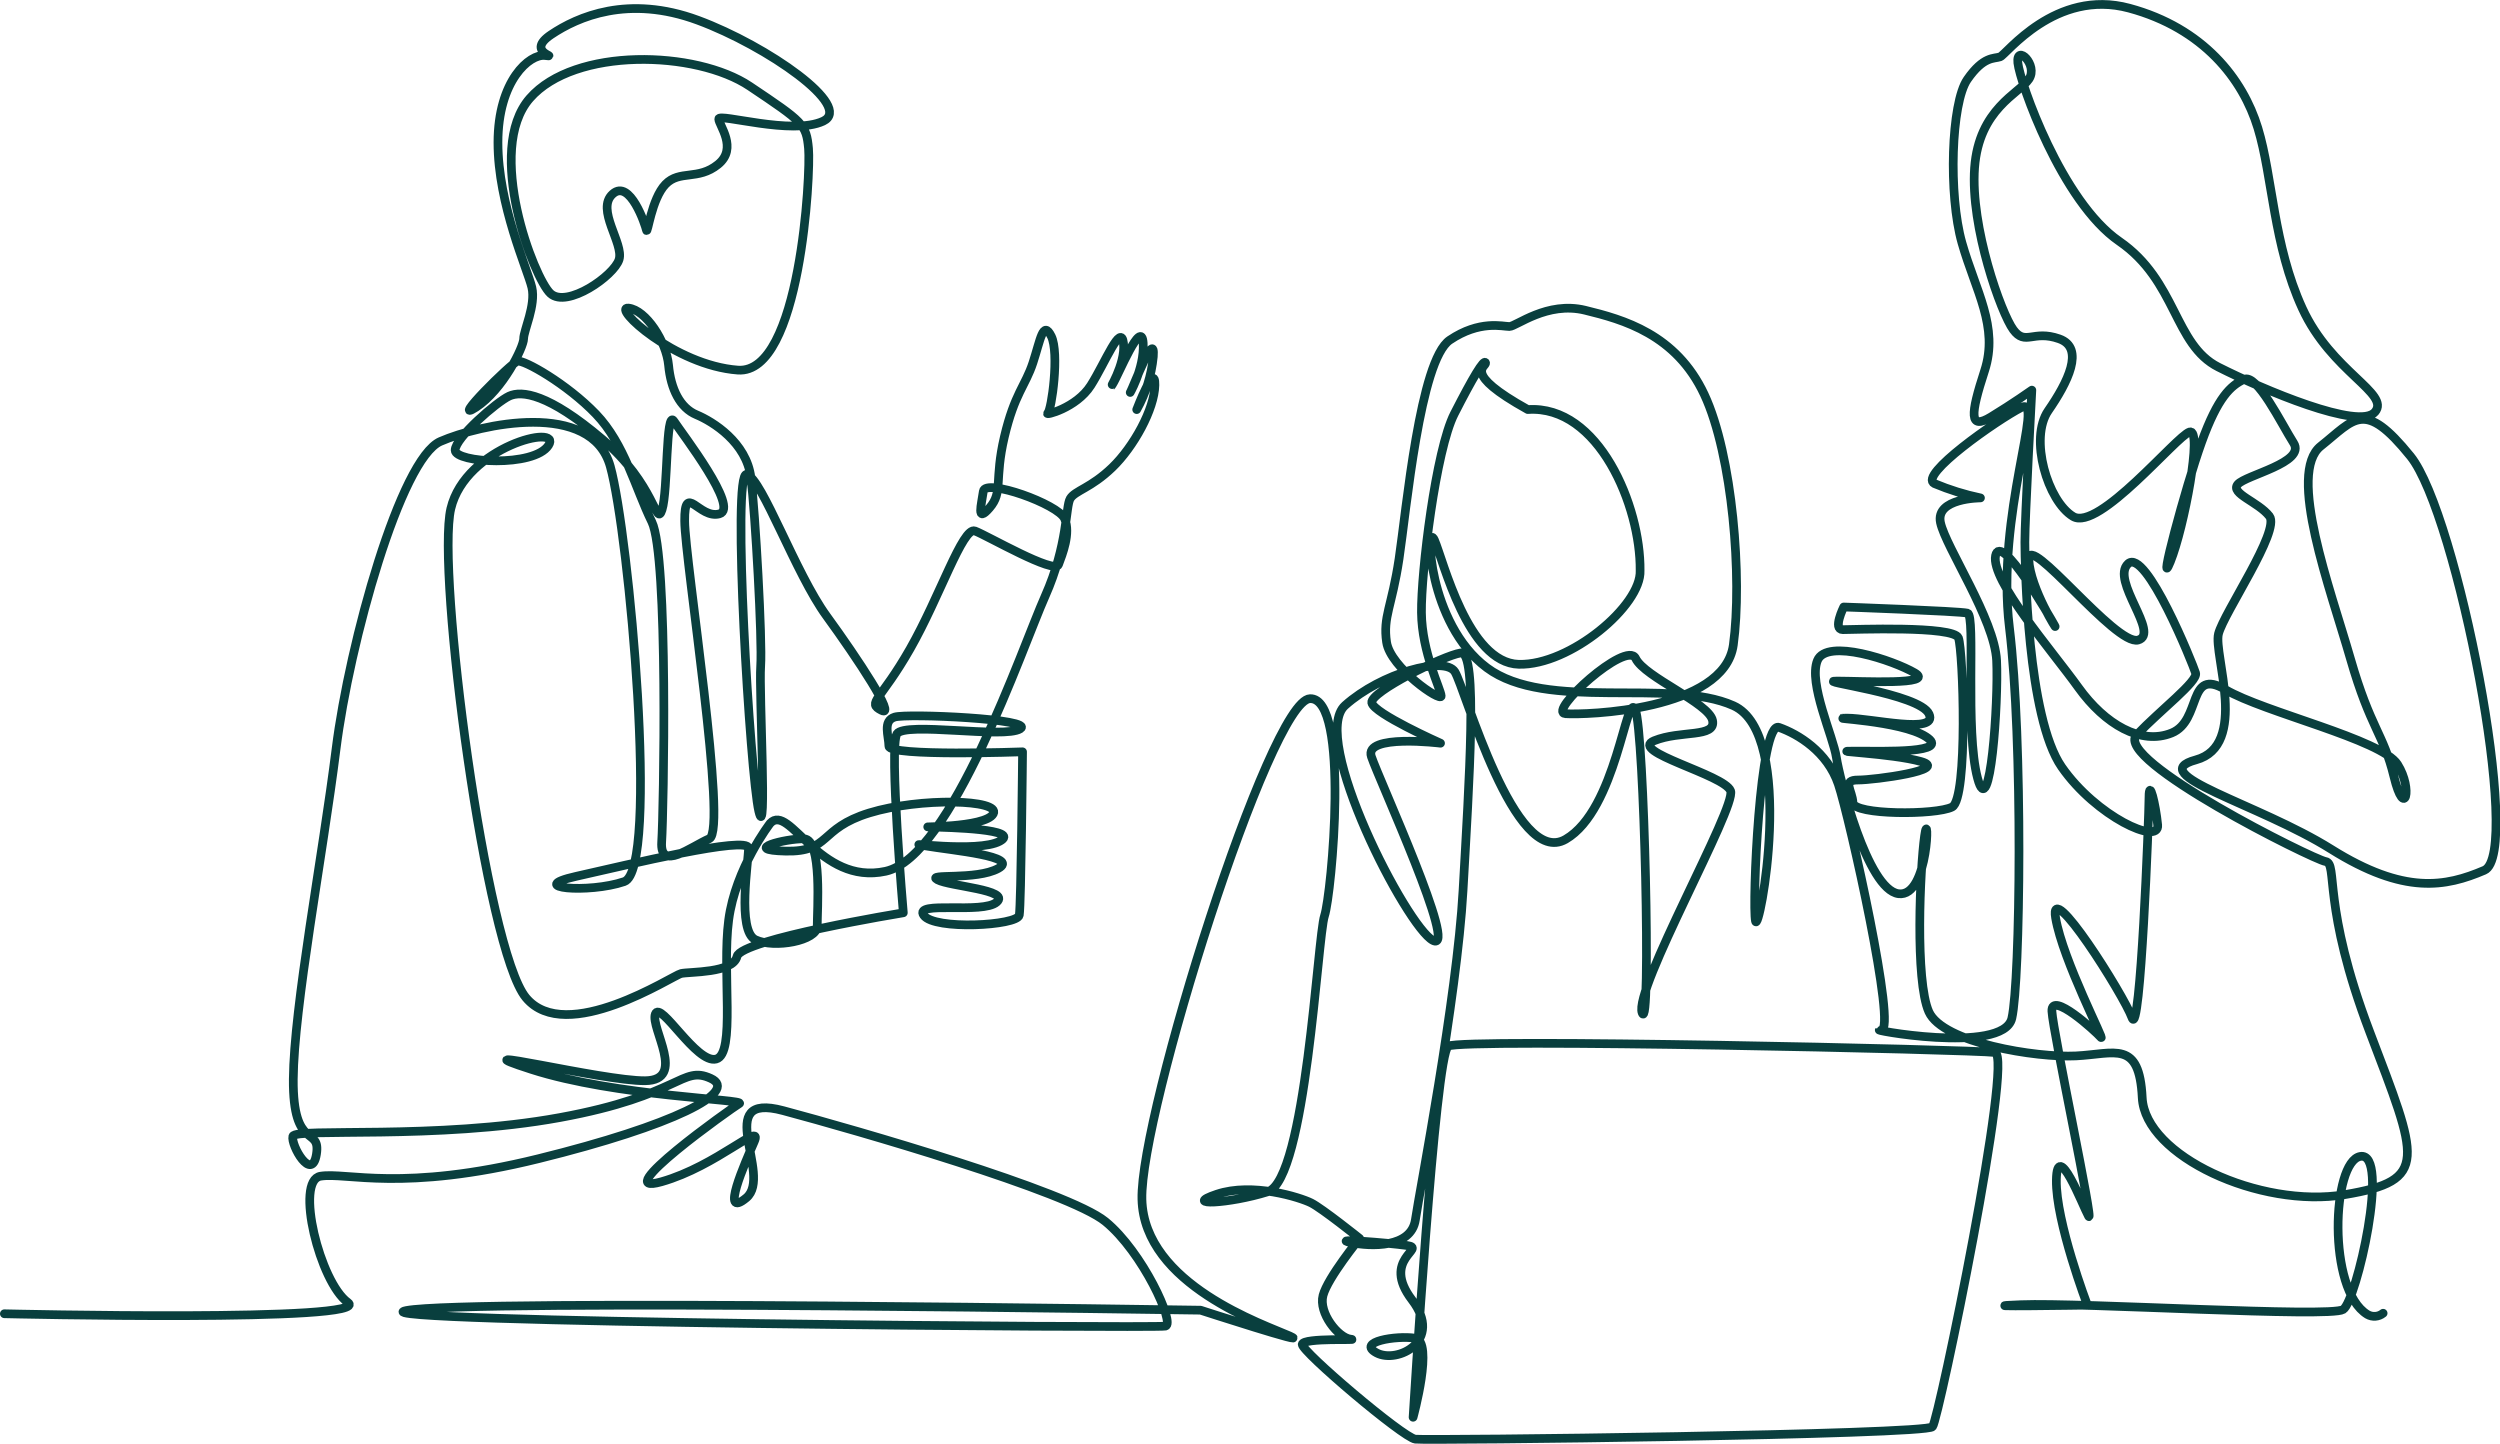 <svg xmlns="http://www.w3.org/2000/svg" id="Layer_2" data-name="Layer 2" viewBox="0 0 574.1 331.54"><defs><style>      .cls-1 {        fill: none;        stroke: #093f3e;        stroke-linecap: round;        stroke-linejoin: round;        stroke-width: 2px;      }    </style></defs><g id="Layer_1-2" data-name="Layer 1"><path id="Path_9830" data-name="Path 9830" class="cls-1" d="M1,301.69s85.3,2.02,78.88-2.6-12.22-28.03-6.27-28.99,18.74,3.72,50.07-4.02c30.94-7.64,46.24-15.38,39.53-18.44s-6.69,3.88-34.67,9c-28.29,5.18-60.78,2.28-61.29,4.3s4.38,10.66,5.42,4.1-5.44-.56-5.32-17.21c.12-16.56,6.75-51.29,9.83-75.88,3.06-24.39,14.84-66.6,23.96-70.58,9.08-3.96,34.71-9.65,39.01,5.74,4.31,15.44,11.31,92.58,3.2,95.34-8.15,2.78-23.07,1.48-11.04-1.21,11.98-2.69,39.56-9.39,39.58-6.47s-2.7,18.99,1.59,21.03,14.22,.27,14.19-3.15,1.21-19.92-3.03-20.02-14.64,2.59-4.22,2.82c10.38,.23,7.5-5.17,19.21-8.77,11.65-3.58,30.27-3.12,28.47,.2s-18.6,2.93-14.39,3.03,20.95,.49,15.89,3.26-23.8-.06-17.23,1.05,21.93,2.43,16.87,5.21-16.78,1.08-13.95,2.6,16.82,2.29,13.61,5.12-19.17-.39-16.77,3.05,21.52,2.37,21.94-.04,.75-37.51,.75-37.51c0,0-30.66,1.11-30.69-1.29s-1.48-5.8,1.32-6.69,32.48,.42,28.83,2.7-26.48-1.68-28.31,1.15,1.47,41.09,1.47,41.09c0,0-37.26,6.1-38.18,10.01s-10.95,3.49-12.86,3.94-26.4,16.63-35.61,5.56-20.65-97.96-17.26-112.32c3.38-14.28,25.74-19.65,22.43-14.53s-21.45,3.99-21.44,1.12,9.56-11.11,12.41-12.43,9.02-.6,21.34,9.87c12.33,10.47,12.37,20.48,13.76,16.23s.82-23.27,2.72-20.36,15.15,20.03,10.46,21.3-8.04-7.43-7.98,1.63c.05,9.08,9.92,71.12,5.66,72.97s-11.39,7.56-10.94,.73,1.56-65.7-2.26-73.48-6.21-17.87-12.85-24.78-16.59-12.54-18.01-12.12-15.73,14.64-9.52,10.58c6.19-4.05,10.94-13.84,10.94-15.74s2.83-7.7,1.89-11.76-7.8-18.97-7.79-33.3c0-14.26,7.29-20.4,10.81-19.98s-4.69-.71,1.4-4.8c6.07-4.08,17.69-9.23,33.71-3.3,15.96,5.91,35.84,19.83,28.77,23.17-7.1,3.34-24-1.9-23.99-.5s4.45,6.71-.16,10.44-8.82,1.2-12.06,4.55-4.14,11.73-4.38,10.55-3.79-11.87-7.75-8.32,2.62,11.37,1.46,15.07-11.96,11.26-15.75,7.79-15.12-32.93-4.75-44.82c10.29-11.8,38.2-11.03,50.51-2.78,12.29,8.24,12.98,8.74,13.5,14.31s-1.79,51.93-16.23,50.88c-14.5-1.06-29.12-14.65-25.12-14.24s8.71,7.68,9.21,13.12,2.63,9.8,6.4,11.37,11.51,6.36,12.51,14.45c1,8.11,2.65,37.3,2.24,43.29s1.53,41.61-.43,33.31-6.27-78.43-2.75-77.35,11.19,22.74,18.31,32.52,16.15,23.45,12.63,21.67-.26-2.16,6.57-14.16c6.79-11.92,12.09-28.08,14.87-27.04s18.32,10.06,19.19,7.73,2.84-7.2,1.41-10.54-18.26-9.35-18.67-6.31-1.72,7.48,1.43,3.82,1.05-6.31,3.4-16.31c2.35-9.96,4.83-11.73,6.56-17.01s2.32-9.89,4.21-6.1,.09,16.99-.81,17.66,6.58-1.14,9.89-6.36,6.96-14.55,7.51-9.67-3.84,11.44-2.52,9.41,6.68-15.47,7.04-9.45-3.58,12.37-2.93,11.24,5.78-14.82,5.25-8.13c-.42,4.27-1.71,8.4-3.81,12.15,0,0,4.28-11.2,4.18-5.64s-4.9,14.22-9.8,18.94-8.55,5.3-9.65,7.14-.49,10.56-5.76,22.41c-5.31,11.92-21.47,59.88-36.63,63.17-15.26,3.31-22.05-15.77-26.5-11.03,0,0-7.97,10.28-9.54,22.22-1.58,11.99,1.66,30.76-2.88,31.93s-12.77-13.54-13.96-10.34,7.28,15.2-2.33,15.32c-9.64,.12-45.58-8.86-26.11-2.6,19.38,6.24,49.41,6.88,47.74,7.84s-30.71,21.59-17.9,17.96c12.74-3.61,23.43-14.17,21.32-9.24s-8.02,18.1-1.81,12.92c6.18-5.17-8.09-24.44,8.44-20.02,16.46,4.4,65.44,18.49,73.99,25.46s16.12,23.54,13.8,24.03-188.68-.85-174.31-3.58c14.3-2.72,182.38-.08,182.38-.08,0,0,26.14,8.47,20.48,5.93s-33.47-11.77-33.95-31.4c-.48-19.6,29.4-114.65,38.6-114.96s4.97,44.9,3.33,49.86-4.23,60.62-13.06,63.38-19.89,3.32-11.68,.56,19.14,.73,21.66,1.99,11.15,8.17,11.15,8.17c0,0-7.34,9.01-8.41,13.07s3.5,9.71,6.29,10.05-10.83-.39-11.07,1.18,23.17,21.45,25.98,21.79,117.3-.98,118.77-2.86,18.71-85.29,14.31-85.94-122.51-3.31-125.52-1.45-8.08,85.22-8.08,85.22c0,0,4.82-17.5,.46-18.16s-13.57,.85-8.83,3.38,15.36-2.71,8.14-12.15,3.51-11.86-1.15-12.51-17.68-1.67-13.01-.7,13.96,1.32,14.92-5.22,9.55-50.76,10.94-75.62c1.39-24.82,3.45-55.16-.53-54.54s-20.85,8.96-20.43,11.43,15.79,9.3,15.79,9.3c0,0-17.64-2.19-15.88,3.08s20.14,45.33,14.14,42.21-28.47-46.56-20.18-53.97,22.89-11.43,25.21-7.72,13.7,45.27,25.45,38.46,13.91-34.42,15.98-29.77,3.69,74.96,1.59,69.65,21.71-47.27,20.3-51-23.63-9.04-17.55-11.51,14.21-.61,13.41-4.64-15.61-9.94-17.67-14.27-20.45,12.38-16.11,12.7,36.46-.59,38.55-15.79-.16-43.64-6.67-57.52c-6.49-13.86-18.66-17.21-27.38-19.34s-15.83,3.74-17.37,3.74-6.83-1.52-13.69,3.11-9.98,39.12-11.65,50.22-3.73,13.27-2.87,19.15,12.6,13.92,12.54,12.37-4.43-9.9-4.53-19.17,3.3-37.33,7.55-45.65,6.82-12.64,7.17-11.71-5.74,2.17,9.7,10.75c16.24-1.12,25.96,22.22,25.79,36.95,.36,8.04-16.12,21.85-27.85,21.55s-17.35-23.92-19.39-28.56-1.63,19.15,12.05,29.35c13.71,10.23,42.08,2.19,56.62,8.71,14.56,6.53,5.86,53.19,5.07,49.45s.97-46.03,5.39-44.47,11.12,5.61,13.64,13.07,13.57,56.86,9.82,56.46c-4.52-.48,28.06,5.84,30.02-2.73s2.6-63.68-.56-89.73c-3.16-25.99,8.28-53.37,2.74-50.53s-23.82,15.6-19.95,17.48c3.41,1.43,6.94,2.53,10.56,3.29,0,0-10.4,.01-9.18,5.68s12.43,22.19,12.89,31.66-1.48,37.92-4.38,27-.39-37.41-2.3-37.88-28.43-1.41-28.43-1.41c0,0-2.59,5.2-.23,5.2s25.48-.95,26.57,1.89,2.26,36.95-1.45,38.84-22.64,1.86-22.77-.99-2.61-5.22,1.17-5.21,21.19-2.34,14.46-4.24-22.35-2.4-15.25-2.39,22.27,.5,16.4-3.3-23.85-4.28-18.18-4.28,21,3.81,18.88-.93-26.84-7.59-21.17-7.58,22.74,.96,17.88-1.88-20.23-8.04-22.35-2.84,3.65,17.5,4.35,22.23,7.11,30.35,14.26,31.32,7.06-20.87,6-13.28-2.21,33.25,.98,40.4,24.74,10.58,33.76,10.13,14.58-3.75,15.24,9.61,27.07,25.49,46.53,22.24c19.48-3.25,16.84-8.06,5.73-37.32-11.07-29.16-7.26-38.69-10.15-39.17s-48.81-23.37-43.4-29.06,14.12-12.32,13.55-14.22-11.42-28.89-15.51-25.1,7.45,16.1,2.3,17.52-25.42-25.06-25.1-18.45,6.99,17.03,5.95,15.13-12.43-21.74-13.58-16.07,12.9,21.75,19.02,30.28,14.43,13.29,21.42,10.45,3.52-15.18,12.35-9.96,35.87,11.43,39.51,17.15,1.63,12.86-.81,2.85-5.35-10.95-10-27.11c-4.65-16.14-14.58-42.65-6.81-48.81s9.91-10.9,20.6,2.33c10.71,13.25,25.86,91.28,16.96,95.08s-18.37,5.68-35.17-4.84c-16.76-10.5-43.28-17.2-31.08-20.51,12.2-3.31,4.01-24.2,5.2-28.95s14.26-23.7,11.7-27.01-9.06-5.19-7.27-7.32,15.68-4.99,12.83-9.48-8.41-16.05-11.42-14.62-5.97,4.03-9.72,14.43-10.34,35.25-7.17,27.43,7.47-30.74,4.43-29.79-20.91,22.94-26.77,19.41-10.11-17.92-5.7-24.3,8.52-14.39,2.5-16.5-7.74,1.68-10.52-2.08-9.89-23.56-8.9-37.17,10.28-17.09,12.48-20.38-3-8.18-2.54-3.73,10.06,31.85,23.28,40.96c13.24,9.13,12.56,23.74,22.78,28.9,10.22,5.16,32.36,14.57,35.95,10.31s-10-9.19-16.69-23.81c-6.69-14.59-6.77-30.13-10.2-41.4s-12.53-22.94-29.55-27.53c-16.98-4.58-28.26,10.7-29.65,11.18s-3.78-.21-7.52,5.19-4.37,26.51-1.24,37.53,8.49,19.25,5.2,29.37-3.59,13.67,1.46,10.6,9.39-6.15,9.39-6.15c0,0-1.62,29.72-1.6,34.92s.54,40.22,8.45,51.61,22.52,18.09,22.05,13.33-1.97-10.93-1.99-6.42-1.98,55.94-3.9,50.69-19.21-32.67-17.55-22.92,11.65,28.86,10.39,27.42-11.48-10.77-11.24-6,9.82,49.63,8.42,47.07-7.23-17.89-7.4-8.33,7.13,28.75,7.13,28.75c0,0-29.21,.45-15.26-.1s70.89,3.02,73.98,1.11,10.9-36.4,3.94-35.16c-6.49,1.16-7.64,30.65,1.63,36.29,1.15,.67,2.59,.56,3.62-.28"></path></g></svg>